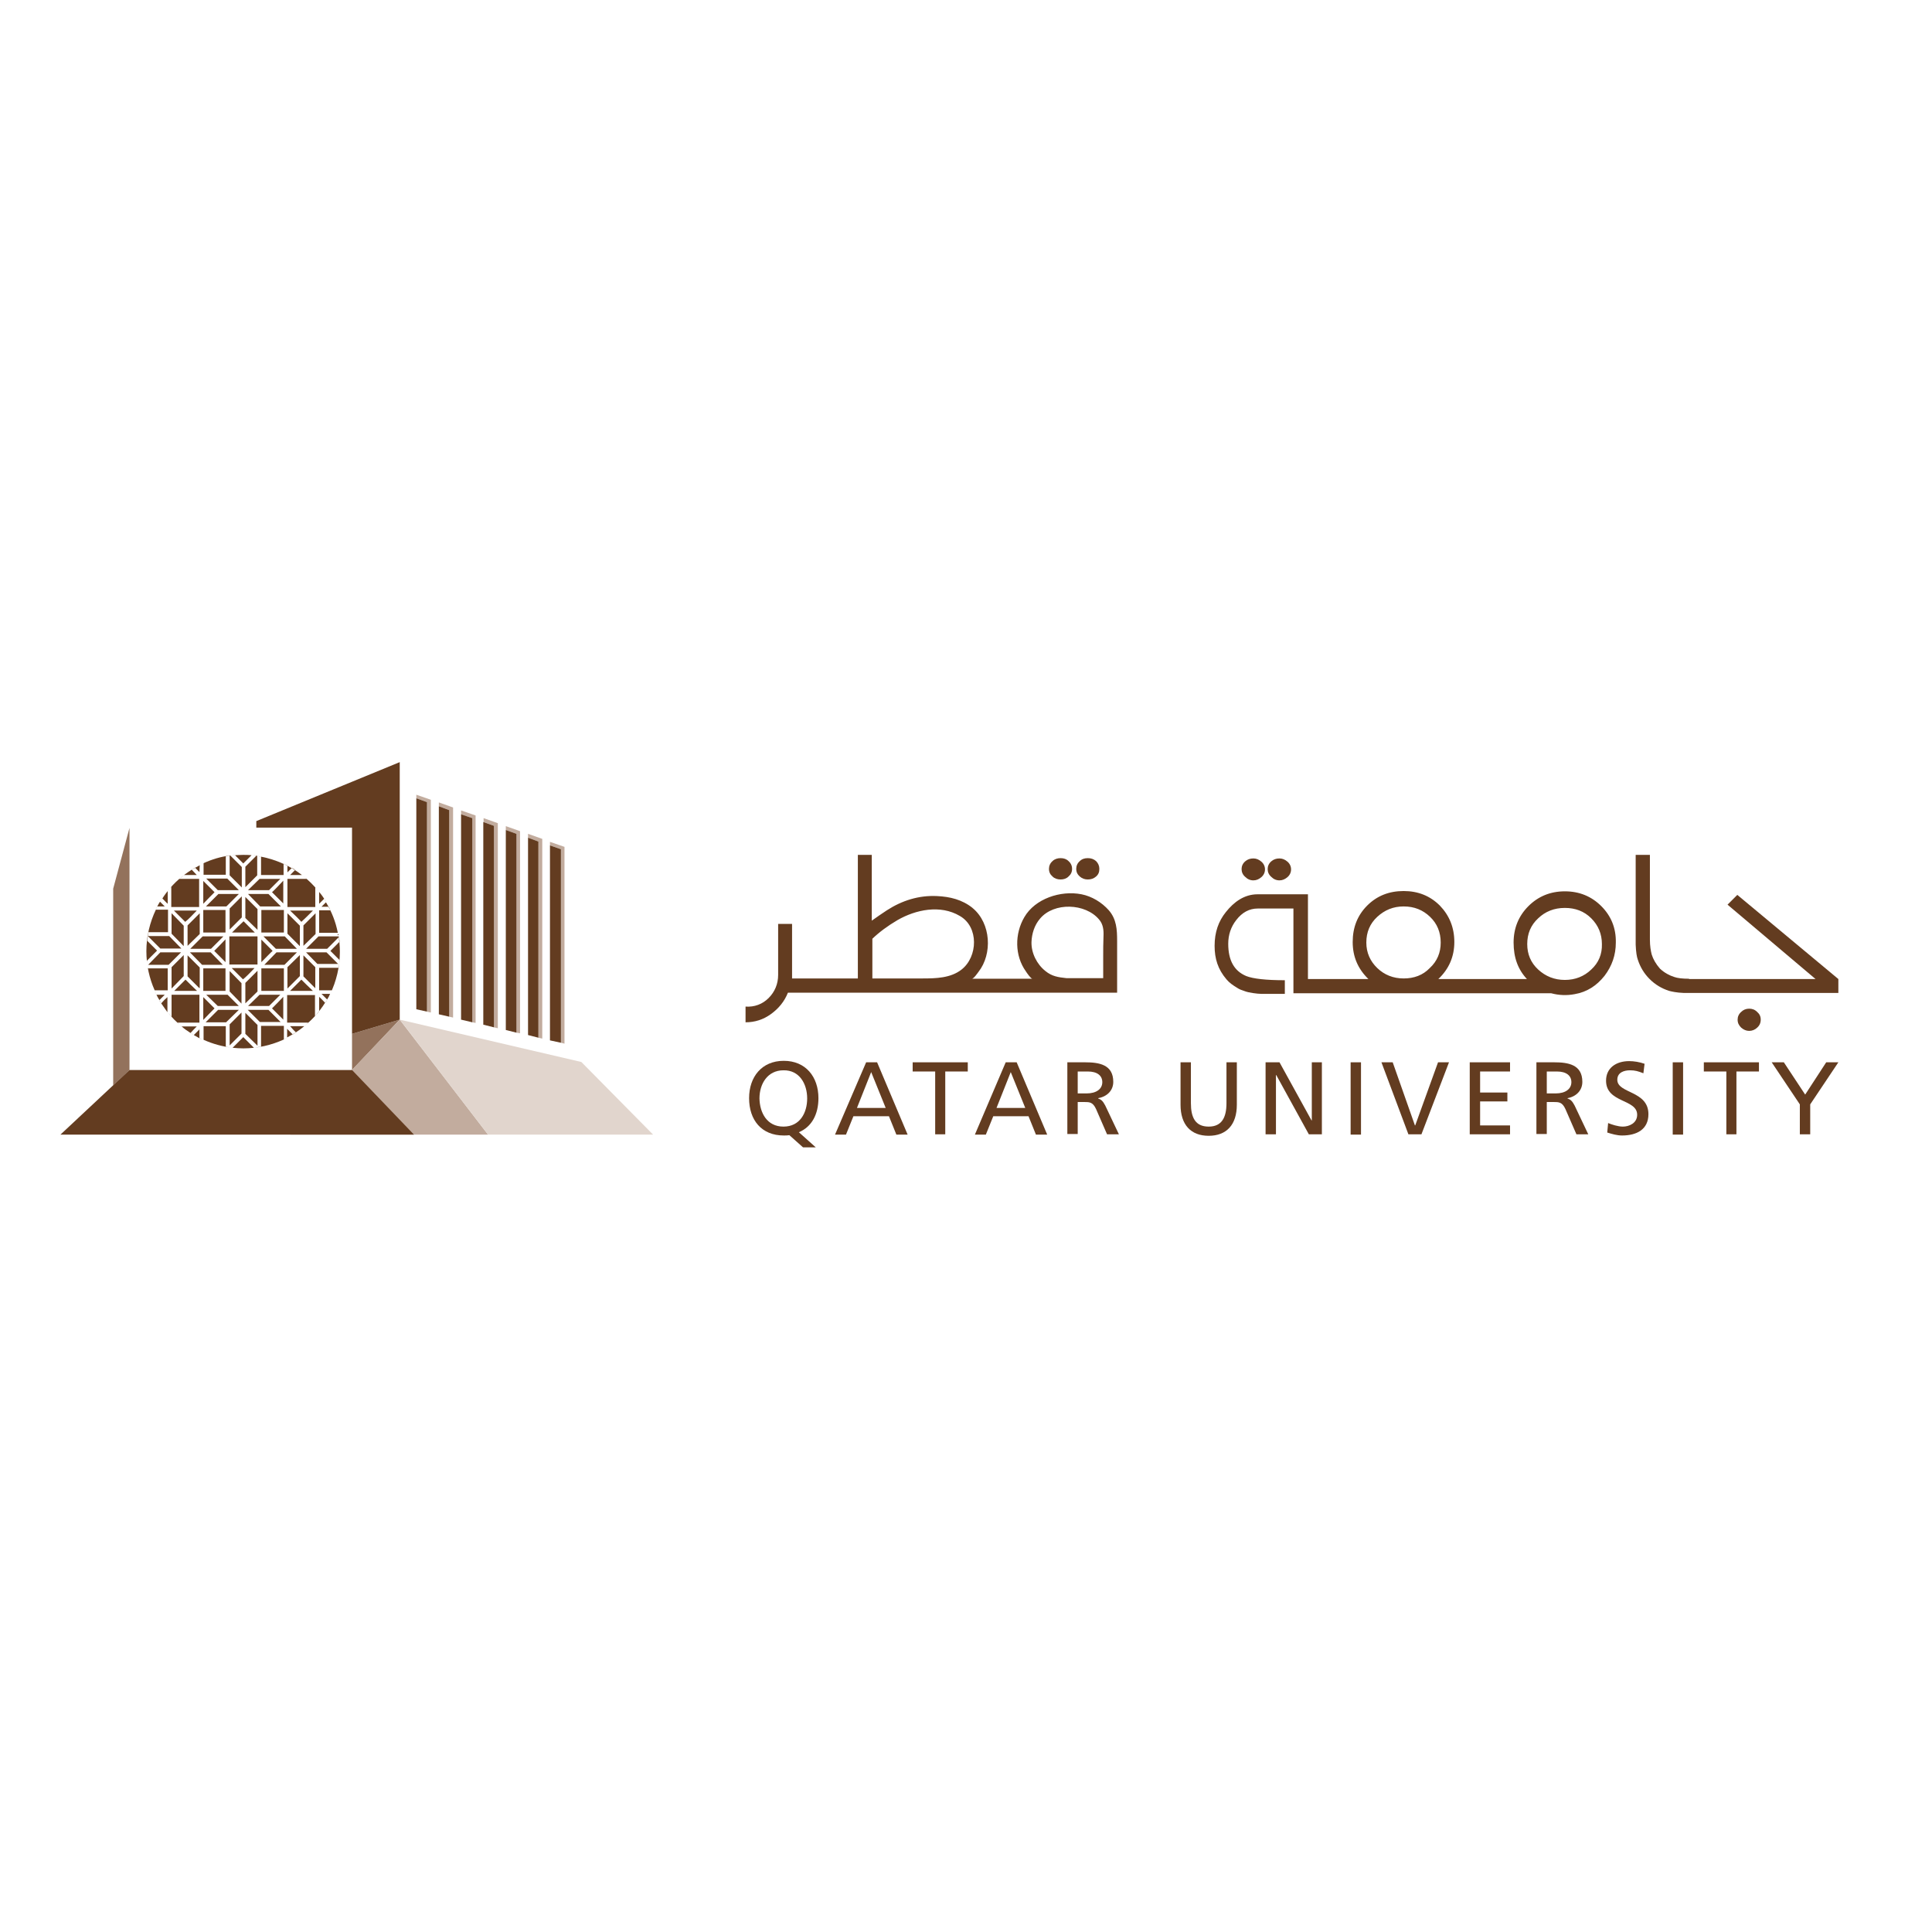 <?xml version="1.0" encoding="utf-8"?>
<!-- Generator: Adobe Illustrator 19.2.1, SVG Export Plug-In . SVG Version: 6.00 Build 0)  -->
<svg version="1.1" id="layer" xmlns="http://www.w3.org/2000/svg" xmlns:xlink="http://www.w3.org/1999/xlink" x="0px" y="0px"
	 viewBox="0 0 652 652" style="enable-background:new 0 0 652 652;" xml:space="preserve">
<style type="text/css">
	.st0{fill:#633C20;}
	.st1{fill:#93725C;}
	.st2{fill:#C2AC9E;}
	.st3{fill:#E1D5CD;}
</style>
<g>
	<path class="st0" d="M264.4,380.2c5.6,0,8-4.7,8-9.5c0-4.9-2.6-9.6-8-9.5c-5.4,0-8.1,4.6-8.1,9.5
		C256.4,375.5,258.8,380.2,264.4,380.2 M266.4,383.1c-0.6,0.1-1.3,0.1-1.9,0.1c-7.5,0-11.7-5.2-11.7-12.6c0-7.2,4.3-12.6,11.7-12.6
		c7.4,0,11.7,5.4,11.7,12.6c0,5.5-2.3,9.7-6.6,11.5l5.7,5.1h-4.3L266.4,383.1z"/>
	<path class="st0" d="M294,361.8l-4.8,12.1h9.7L294,361.8z M292.3,358.5h3.7l10.3,24.4h-3.8l-2.5-6.2H288l-2.5,6.2h-3.7L292.3,358.5
		z"/>
	<polygon class="st0" points="315.6,361.6 308,361.6 308,358.5 326.6,358.5 326.6,361.6 319,361.6 319,382.8 315.6,382.8 	"/>
	<path class="st0" d="M341.1,361.8l-4.8,12.1h9.7L341.1,361.8z M339.4,358.5h3.7l10.3,24.4h-3.8l-2.5-6.2h-11.9l-2.5,6.2H329
		L339.4,358.5z"/>
	<path class="st0" d="M363.7,369h3c3.3,0,5.3-1.5,5.3-3.8c0-2.2-1.7-3.6-4.9-3.6h-3.4V369z M360.2,358.5h6c4.8,0,9.5,0.8,9.5,6.6
		c0,3-2.2,5-5.1,5.5v0.1c1.1,0.4,1.6,0.9,2.4,2.4l4.6,9.7h-4l-3.7-8.5c-1.1-2.4-2.2-2.4-4.1-2.4h-2.1v10.8h-3.5V358.5z"/>
	<path class="st0" d="M417.4,372.8c0,6.8-3.5,10.5-9.5,10.5c-6,0-9.5-3.7-9.5-10.5v-14.3h3.5v13.8c0,4.7,1.4,7.9,6,7.9
		c4.5,0,6-3.2,6-7.9v-13.8h3.5V372.8z"/>
	<polygon class="st0" points="427.1,358.5 431.8,358.5 442.6,378.1 442.7,378.1 442.7,358.5 446.1,358.5 446.1,382.8 441.7,382.8 
		430.7,362.8 430.6,362.8 430.6,382.8 427.1,382.8 	"/>
	<rect x="455.8" y="358.5" class="st0" width="3.5" height="24.4"/>
	<polygon class="st0" points="479.7,382.8 475.3,382.8 466.2,358.5 470,358.5 477.5,379.8 477.6,379.8 485.3,358.5 489,358.5 	"/>
	<polygon class="st0" points="496,358.5 509.6,358.5 509.6,361.6 499.5,361.6 499.5,368.7 508.7,368.7 508.7,371.7 499.5,371.7 
		499.5,379.8 509.6,379.8 509.6,382.8 496,382.8 	"/>
	<path class="st0" d="M522,369h3c3.3,0,5.3-1.5,5.3-3.8c0-2.2-1.7-3.6-4.9-3.6H522V369z M518.5,358.5h6c4.8,0,9.5,0.8,9.5,6.6
		c0,3-2.2,5-5,5.5v0.1c1.1,0.4,1.6,0.9,2.4,2.4l4.6,9.7h-4l-3.7-8.5c-1.1-2.4-2.2-2.4-4.1-2.4H522v10.8h-3.5V358.5z"/>
	<path class="st0" d="M554.6,362.2c-1.8-0.7-2.8-1-4.5-1c-2,0-4.3,0.7-4.3,3.2c0,4.7,10.5,3.6,10.5,11.6c0,5.2-4,7.2-8.9,7.2
		c-1.7,0-3.4-0.5-5-1l0.3-3.2c1.2,0.5,3.3,1.2,5,1.2c2,0,4.8-1.1,4.8-4c0-5.4-10.5-3.9-10.5-11.5c0-4.3,3.4-6.6,7.8-6.6
		c1.6,0,3.5,0.3,5.2,0.9L554.6,362.2z"/>
	<rect x="564.5" y="358.5" class="st0" width="3.5" height="24.4"/>
	<polygon class="st0" points="582.6,361.6 575,361.6 575,358.5 593.6,358.5 593.6,361.6 586,361.6 586,382.8 582.6,382.8 	"/>
	<polygon class="st0" points="607.4,372.7 597.9,358.5 602,358.5 609.2,369.4 616.3,358.5 620.4,358.5 610.9,372.7 610.9,382.8 
		607.4,382.8 	"/>
	<path class="st0" d="M423,297.1c1,0,1.9-0.4,2.7-1.1c0.8-0.7,1.2-1.6,1.2-2.6c0-1-0.4-1.9-1.2-2.6c-0.8-0.7-1.7-1.1-2.7-1.1
		c-1.1,0-2,0.3-2.8,1c-0.8,0.7-1.2,1.6-1.2,2.6c0,1,0.4,1.9,1.2,2.6C421,296.7,421.9,297.1,423,297.1"/>
	<path class="st0" d="M431.8,297.1c1,0,1.9-0.4,2.7-1.1c0.8-0.7,1.2-1.6,1.2-2.6c0-1-0.4-1.9-1.2-2.6c-0.8-0.7-1.7-1.1-2.7-1.1
		c-1.1,0-2,0.3-2.8,1c-0.8,0.7-1.2,1.6-1.2,2.6c0,1,0.4,1.9,1.2,2.6C429.8,296.7,430.7,297.1,431.8,297.1"/>
	<path class="st0" d="M537,327.2c-2.4,2.3-5.4,3.5-8.9,3.5c-3.5,0-6.5-1.2-9-3.5c-2.5-2.3-3.7-5.2-3.7-8.6c0-3.5,1.2-6.4,3.7-8.7
		c2.4-2.3,5.4-3.5,9-3.5c3.5,0,6.5,1.1,8.9,3.5c2.4,2.4,3.6,5.3,3.6,8.7C540.7,322,539.5,324.9,537,327.2 M473.7,330.2
		c-3.5,0-6.5-1.2-8.9-3.5c-2.4-2.3-3.7-5.2-3.7-8.6c0-3.5,1.2-6.4,3.7-8.7c2.5-2.3,5.4-3.5,8.9-3.5c3.6,0,6.5,1.2,8.9,3.5
		c2.4,2.3,3.6,5.2,3.6,8.7c0,3.4-1.2,6.3-3.7,8.6C480.2,329.1,477.2,330.2,473.7,330.2 M540.4,305.8c-3.3-3.3-7.4-5-12.3-5
		c-4.9,0-9,1.7-12.3,5c-3.3,3.3-5,7.4-5,12.3c0,5.1,1.5,9.1,4.5,12.3h-29.9c3.6-3.4,5.4-7.6,5.4-12.5c0-4.9-1.7-9-4.9-12.3
		c-3.3-3.3-7.4-4.9-12.2-4.9c-4.9,0-9,1.6-12.3,4.9c-3.3,3.3-4.9,7.4-4.9,12.3c0,5,1.8,9.1,5.3,12.5h-20.4v-28.6h-17
		c-4.5,0-8,2.6-10.7,6c-2.5,3.1-3.8,6.8-3.8,11.4c0,4.3,1.1,7.9,4,11.3c1,1.2,2.2,2,3.5,2.8c0.9,0.6,1.5,0.8,2.7,1.2
		c1.2,0.5,4.3,0.9,5.5,0.9h8v-4.6c-6.4,0-10.7-0.5-13-1.4c-4.1-1.7-6.1-5.3-6.1-10.9c0-3,0.9-5.7,2.7-8c2-2.6,4.4-3.9,7.3-3.9h12
		v28.6h87c2.6,0.7,5.3,0.8,7.9,0.3c4.1-0.7,7.4-2.8,10.1-6.2c2.5-3.3,3.8-7,3.8-11.2C545.4,313.2,543.7,309.1,540.4,305.8"/>
	<path class="st0" d="M590.3,340.4c-1.1,0-2,0.4-2.7,1.1c-0.8,0.7-1.2,1.6-1.2,2.6c0,1.1,0.4,1.9,1.2,2.7c0.8,0.7,1.7,1.1,2.7,1.1
		c1,0,2-0.4,2.7-1.1c0.8-0.7,1.2-1.6,1.2-2.7c0-1.1-0.4-1.9-1.2-2.6C592.2,340.7,591.3,340.4,590.3,340.4"/>
	<path class="st0" d="M570,330.3c-2.2,0-3.9-0.2-5-0.6c-1.6-0.5-3.3-1.4-4.8-2.8c-1.4-1.6-2.3-3.2-2.8-4.8c-0.3-1.2-0.6-2.8-0.6-5
		v-28.6H552v30.3c0.1,2.6,0.4,4.2,0.7,5c0.8,2.5,2.1,4.7,4,6.6c1.9,1.9,4.1,3.2,6.6,4c0.8,0.2,2.4,0.6,5,0.7h52.1v-4.7l-34.1-28.4
		l-3.3,3.3l29.7,25.1H570z"/>
	<path class="st0" d="M367.1,296.8c1.1,0,2-0.3,2.8-1c0.8-0.7,1.1-1.5,1.1-2.6c0-1-0.4-1.9-1.1-2.6c-0.8-0.7-1.7-1-2.8-1
		c-1.1,0-2,0.3-2.7,1c-0.8,0.7-1.2,1.6-1.2,2.6c0,1.1,0.4,1.9,1.2,2.6C365.2,296.5,366.1,296.8,367.1,296.8"/>
	<path class="st0" d="M357.9,296.8c1.1,0,2-0.3,2.7-1c0.8-0.7,1.2-1.5,1.2-2.6c0-1-0.4-1.9-1.2-2.6c-0.7-0.7-1.6-1-2.7-1
		c-1,0-2,0.3-2.7,1c-0.8,0.7-1.2,1.6-1.2,2.6c0,1.1,0.4,1.9,1.2,2.6C355.9,296.5,356.9,296.8,357.9,296.8"/>
	<path class="st0" d="M372.3,322.9c0,2.4,0,4.8,0,7.2h-12.4c-2.8-0.3-4.9-0.6-7.1-2.4c-2.9-2.3-4.8-6.1-4.7-9.8
		c0.1-2.8,1-5.7,2.9-7.9c4.7-5.6,15.3-5.2,19.9,0.3c1.4,1.6,1.6,3.6,1.5,5.7C372.3,318.3,372.3,320.6,372.3,322.9 M324.5,327.2
		c-3.7,2.9-8.7,3-13.2,3c-5.6,0-11.3,0-16.9,0v-13.4c2.3-2.2,5.1-4.3,8.5-6.3c6.1-3.5,14.4-5.3,21-1.4
		C330.4,312.8,330,322.9,324.5,327.2 M374.2,307.2c-2.4-2.7-5.7-4.7-9.2-5.4c-7.1-1.4-15.7,1.5-19.3,7.7c-3.3,5.6-3.3,13,0.5,18.3
		c0.3,0.5,1.7,2.5,2.2,2.5h-0.1v0h-20.3c0.6,0,1.9-1.9,2.2-2.3c4.8-6.1,4.2-16.4-1.9-21.5c0,0-0.1,0-0.1-0.1c-3.5-2.8-7.6-3.8-12-4
		c-6.1-0.3-11.8,1.5-16.9,4.8c-1.7,1.1-3.4,2.3-5.1,3.5v-22.2h-4.7v41.7h-22.2v-18.4h-4.7v17.2c0,3-1.1,5.7-3.2,7.8
		c-2.1,2.1-4.8,3.1-7.8,2.9v5.3c3.1,0,6-0.9,8.6-2.8c2.6-1.9,4.5-4.2,5.7-7.2h82.2H377v-17.5C377,313.7,376.8,310.2,374.2,307.2"/>
	<polygon class="st1" points="38.2,299.9 43.7,279.4 43.7,361.1 38.2,366.3 	"/>
	<polygon class="st1" points="118.8,348.9 118.8,361.1 134.9,344.1 	"/>
	<polygon class="st2" points="98,382.9 164.7,382.9 134.9,344.1 	"/>
	<polygon class="st2" points="152.9,343.4 152.9,272.5 148.1,270.8 148.1,272.1 151.6,273.4 151.6,343.1 	"/>
	<polygon class="st2" points="160.5,345.2 160.5,275.2 155.6,273.5 155.6,274.8 159.4,276.1 159.4,345 	"/>
	<polygon class="st2" points="168,347 168,277.8 163.2,276.1 163.2,277.4 166.7,278.7 166.7,346.7 	"/>
	<polygon class="st2" points="175.5,348.7 175.5,280.5 170.7,278.8 170.7,280.1 174.3,281.4 174.3,348.5 	"/>
	<polygon class="st2" points="183,350.5 183,283.1 178.2,281.4 178.2,282.7 181.7,284 181.7,350.2 	"/>
	<polygon class="st2" points="190.5,352.2 190.5,285.8 185.6,284.1 185.6,285.3 189.3,286.6 189.3,351.9 	"/>
	<polygon class="st2" points="145.4,341.7 145.4,269.9 140.5,268.2 140.5,269.4 144.1,270.7 144.1,341.4 	"/>
	<polygon class="st3" points="220.4,382.9 196.2,358.4 134.9,344.1 164.7,382.9 	"/>
	<path class="st0" d="M66.4,346.4h-5.1c0.9,0.8,1.9,1.5,3,2.2C65,347.8,65.8,347,66.4,346.4"/>
	<path class="st0" d="M88.1,346.2v7c-0.8,0.1-1.6,0.3-2.4,0.4c-1.2-1.2-3-3-3.6-3.6c-0.6,0.6-2.4,2.4-3.6,3.6
		c1.2,0.1,2.3,0.2,3.6,0.2c4.9,0,9.5-1.1,13.7-3v-4.6H88.1z"/>
	<path class="st0" d="M67.3,345.1v-9.4h-9.4v7.4c-0.4-0.5-0.9-1-1.3-1.5c1.4,1.8,3,3.4,4.8,4.8c-0.5-0.4-1-0.8-1.5-1.3H67.3z"/>
	<path class="st0" d="M76.2,346.3h-7.5v4.6c3.1,1.4,6.4,2.3,9.8,2.7c-0.8-0.1-1.5-0.2-2.3-0.3V346.3z"/>
	<path class="st0" d="M67.4,347.3l-2,2c1,0.6,2.1,1.2,3.2,1.7c-0.4-0.2-0.9-0.4-1.3-0.6V347.3z"/>
	<path class="st0" d="M56.6,326.8h-6.7c-0.1-0.8-0.3-1.7-0.3-2.6c1.2-1.2,2.9-2.9,3.4-3.4c-0.5-0.5-2.1-2.1-3.3-3.3
		c0.1-0.5,0.1-1.1,0.2-1.6l4.2,4.2h7.1l-4.1-4.2h-7.2c0.1-0.4,0.1-0.9,0.2-1.3h6.6v-7.6h-4.1c-2,4.2-3.2,9-3.2,14
		c0,4.7,1,9.2,2.8,13.2h4.4V326.8z"/>
	<path class="st0" d="M55.6,305.9l-1.6-1.6c-0.6,0.9-1.1,1.9-1.5,2.9c0.2-0.4,0.4-0.9,0.6-1.3H55.6z"/>
	<path class="st0" d="M52.8,335.7c0.3,0.6,0.6,1.2,1,1.8l1.8-1.8H52.8z"/>
	<path class="st0" d="M54.4,338.6c0.7,1,1.4,2,2.1,3v-5.1C55.9,337,55.1,337.8,54.4,338.6"/>
	<path class="st0" d="M105.6,307.3h-7.7c1.3,1.2,3.3,3.2,3.8,3.8C102.3,310.6,104.3,308.6,105.6,307.3"/>
	<path class="st0" d="M88.2,324.7c1.2-1.2,3.2-3.3,3.8-3.8c-0.6-0.6-2.6-2.6-3.8-3.8V324.7z"/>
	<polygon class="st0" points="101.2,312.4 97,308.2 97,315.1 101.2,319.3 	"/>
	<path class="st0" d="M99.9,348.4c-0.4,0.2-0.7,0.5-1.1,0.7l-1.9-1.9v2.9c2.1-1.1,4-2.3,5.8-3.8h-4.8
		C98.5,347,99.2,347.8,99.9,348.4"/>
	<rect x="88.2" y="307.1" class="st0" width="7.6" height="7.6"/>
	<polygon class="st0" points="93.1,320.2 100.2,320.2 96.1,316 88.9,316 	"/>
	<path class="st0" d="M96.9,335.7v9.2h0v0.2h7.2c-0.5,0.4-1,0.9-1.5,1.3c1.3-1.1,2.6-2.3,3.7-3.5v-7.1H96.9z"/>
	<path class="st0" d="M107.7,341.3c-0.4,0.5-0.8,1-1.3,1.5c1.2-1.4,2.3-2.8,3.3-4.4c-0.7-0.7-1.4-1.5-2-2V341.3z"/>
	<path class="st0" d="M56.6,305v-4.3c-0.9,1.1-1.7,2.3-2.5,3.6c0.2-0.4,0.5-0.7,0.7-1.1C55.4,303.8,56,304.5,56.6,305"/>
	<polygon class="st0" points="102.4,319.2 106.5,315.2 106.5,308.2 102.4,312.3 	"/>
	<path class="st0" d="M82.1,291.4c0.4-0.4,1.7-1.7,2.8-2.8c-1-0.1-1.9-0.1-2.9-0.1c-1.5,0-2.9,0.1-4.3,0.3c0.5-0.1,1.1-0.1,1.6-0.2
		C80.4,289.7,81.7,291,82.1,291.4"/>
	<path class="st0" d="M60.6,296.6c0.5-0.4,1-0.9,1.6-1.3C61.6,295.7,61.1,296.1,60.6,296.6"/>
	<path class="st0" d="M67.4,292c0.4-0.2,0.8-0.4,1.2-0.6C68.2,291.6,67.8,291.8,67.4,292"/>
	<path class="st0" d="M52.8,335.7c-0.2-0.4-0.4-0.8-0.6-1.3C52.4,334.8,52.6,335.3,52.8,335.7"/>
	<path class="st0" d="M107.5,316l-4.2,4.2h7.1l4-4c0.1,0.5,0.1,1.1,0.2,1.6c-1.2,1.2-2.6,2.6-3.1,3.1c0.5,0.5,1.9,1.9,3.1,3.1
		c-0.1,0.9-0.2,1.8-0.3,2.6h-6.6v7.6h4.3c-0.2,0.4-0.4,0.9-0.6,1.3c2.1-4.3,3.3-9.2,3.3-14.3c0-2-0.2-4-0.5-5.9
		c0,0.2,0.1,0.5,0.1,0.7H107.5z"/>
	<path class="st0" d="M86.9,288.9c0.4,0.1,0.8,0.1,1.2,0.2C87.7,289,87.3,288.9,86.9,288.9"/>
	<path class="st0" d="M109.4,303.3c0.2,0.4,0.5,0.7,0.7,1.1C109.8,304,109.6,303.7,109.4,303.3"/>
	<path class="st0" d="M110.4,337.4c-0.2,0.4-0.4,0.7-0.7,1.1C109.9,338.1,110.2,337.7,110.4,337.4"/>
	<path class="st0" d="M97,350.2c-0.4,0.2-0.8,0.4-1.3,0.6C96.1,350.6,96.5,350.4,97,350.2"/>
	<path class="st0" d="M54.4,338.6c-0.2-0.4-0.5-0.7-0.7-1.1C54,337.8,54.2,338.2,54.4,338.6"/>
	<path class="st0" d="M65.4,349.3c-0.4-0.2-0.7-0.5-1.1-0.7C64.7,348.8,65,349,65.4,349.3"/>
	<path class="st0" d="M91.8,301.1c0.6,0.6,2.6,2.6,3.8,3.8v-7.7C94.4,298.5,92.4,300.6,91.8,301.1"/>
	<path class="st0" d="M67.3,294.3L67.3,294.3L67.3,294.3l0.1-2.3c-0.9,0.5-1.8,1-2.7,1.5c0.4-0.2,0.7-0.5,1.1-0.7L67.3,294.3z"/>
	<path class="st0" d="M57.8,305.9L57.8,305.9l0,0.2h9.4v-9.5h-6.7c-1.5,1.3-2.8,2.7-4,4.2c0.4-0.5,0.8-1,1.3-1.5V305.9z"/>
	<path class="st0" d="M76.2,295.2V289c0.4-0.1,0.8-0.1,1.3-0.2v6.6l4.1,4.1v-6.9l-3.9-3.9c-3.2,0.4-6.2,1.3-9,2.6v3.9H76.2z"/>
	<path class="st0" d="M64.7,293.5c-0.9,0.6-1.7,1.1-2.6,1.8h4.3C65.9,294.8,65.3,294.1,64.7,293.5"/>
	<path class="st0" d="M95.7,295.3v-3.8c0.4,0.2,0.8,0.4,1.3,0.6v2.3l1.5-1.5c0.4,0.2,0.8,0.4,1.1,0.7c-0.6,0.6-1.2,1.2-1.7,1.7h4
		c-4-3.1-8.7-5.2-13.8-6.2v6.2H95.7z"/>
	<path class="st0" d="M97,296.6v9.3h0v0.2h9.4v-6.6c0.4,0.5,0.9,1,1.3,1.5c-1.7-2.1-3.6-4-5.8-5.7c0.5,0.4,1,0.8,1.6,1.3H97z"/>
	<path class="st0" d="M82.8,292.5v6.9l4-4v-6.6c-0.6-0.1-1.3-0.2-1.9-0.2c0.5,0,1.1,0.1,1.6,0.2L82.8,292.5z"/>
	<path class="st0" d="M109.4,303.3c-0.5-0.8-1.1-1.6-1.7-2.3v4C108.2,304.5,108.8,303.9,109.4,303.3"/>
	<path class="st0" d="M110.9,305.9c0.2,0.4,0.4,0.8,0.6,1.3h-3.8v7.6h6.3c-0.7-3.7-2.1-7.2-4-10.3l-1.5,1.5H110.9z"/>
	<polygon class="st0" points="94.6,296.6 87.6,296.6 83.7,300.4 90.8,300.4 	"/>
	<polygon class="st0" points="77.5,352.8 81.5,348.8 81.5,341.7 77.5,345.7 	"/>
	<polygon class="st0" points="77.5,334.6 81.5,338.7 81.5,331.8 77.5,327.7 	"/>
	<polygon class="st0" points="73.6,340.8 69.4,345 76.3,345 80.6,340.8 	"/>
	<path class="st0" d="M85.9,326.7h-7.7c1.2,1.2,3.2,3.2,3.8,3.8C82.7,330,84.7,328,85.9,326.7"/>
	<polygon class="st0" points="94.8,305.9 90.6,301.7 83.7,301.7 87.8,305.9 	"/>
	<path class="st0" d="M62.6,330.6c-0.6,0.6-2.6,2.6-3.8,3.8h7.7C65.2,333.2,63.2,331.2,62.6,330.6"/>
	<polygon class="st0" points="63.3,329.5 67.3,333.5 67.3,333.4 67.4,333.4 67.4,326.5 63.3,322.4 	"/>
	<polygon class="st0" points="82.8,348.9 86.9,352.9 86.9,345.9 82.8,341.8 	"/>
	<polygon class="st0" points="71.1,321.4 64.1,321.4 68.2,325.6 75.2,325.6 	"/>
	<polygon class="st0" points="93.3,321.4 89.2,325.6 96,325.6 100.2,321.4 	"/>
	<path class="st0" d="M101.7,330.6c-0.6,0.6-2.6,2.6-3.8,3.8h7.7C104.3,333.2,102.3,331.2,101.7,330.6"/>
	<polygon class="st0" points="110.2,321.4 103.3,321.4 107.1,325.3 114.1,325.3 	"/>
	<polygon class="st0" points="102.4,329.5 106.4,333.5 106.4,326.4 102.4,322.4 	"/>
	<path class="st0" d="M108.5,335.4l1.9,1.9c0.4-0.6,0.7-1.2,1-1.9H108.5z"/>
	<polygon class="st0" points="83.6,340.8 87.7,344.9 94.7,344.9 90.6,340.8 	"/>
	<path class="st0" d="M91.8,340.3c0.6,0.6,2.6,2.6,3.8,3.8v-7.7C94.4,337.7,92.4,339.7,91.8,340.3"/>
	<polygon class="st0" points="101.2,322.3 97,326.4 97,333.6 101.2,329.4 	"/>
	<rect x="88.2" y="326.8" class="st0" width="7.6" height="7.6"/>
	<polygon class="st0" points="62,322.3 57.9,326.4 57.9,333.6 62,329.4 	"/>
	<path class="st0" d="M72.4,340.3c-0.6-0.6-2.6-2.6-3.8-3.8v7.7C69.8,342.9,71.8,340.9,72.4,340.3"/>
	<path class="st0" d="M72.3,320.9c0.6,0.6,2.6,2.6,3.8,3.8v-7.7C74.9,318.3,72.9,320.3,72.3,320.9"/>
	<polygon class="st0" points="94.6,335.7 87.6,335.7 83.7,339.5 90.8,339.5 	"/>
	<polygon class="st0" points="82.8,331.7 82.8,338.6 86.9,334.6 86.9,327.6 	"/>
	<rect x="68.6" y="307.1" class="st0" width="7.5" height="7.6"/>
	<polygon class="st0" points="86.9,306.8 82.8,302.7 82.8,309.8 86.9,313.8 	"/>
	<rect x="77.4" y="316" class="st0" width="9.5" height="9.5"/>
	<rect x="68.6" y="326.8" class="st0" width="7.5" height="7.6"/>
	<polygon class="st0" points="54.1,321.4 50,325.6 56.9,325.6 61.1,321.4 	"/>
	<polygon class="st0" points="80.6,339.5 76.8,335.7 69.6,335.7 73.5,339.5 	"/>
	<polygon class="st0" points="80.6,301.7 73.7,301.7 69.5,305.9 76.4,305.9 	"/>
	<polygon class="st0" points="80.6,300.4 76.7,296.5 69.6,296.5 73.5,300.4 	"/>
	<path class="st0" d="M72.4,301.1c-0.6-0.6-2.6-2.6-3.8-3.8v7.7C69.8,303.7,71.8,301.7,72.4,301.1"/>
	<polygon class="st0" points="63.3,319.2 67.4,315.2 67.4,308.2 63.3,312.3 	"/>
	<polygon class="st0" points="71.2,320.2 75.4,316 68.4,316 64.2,320.2 	"/>
	<path class="st0" d="M66.4,307.3h-7.7c1.2,1.2,3.2,3.2,3.8,3.8C63.2,310.6,65.2,308.6,66.4,307.3"/>
	<polygon class="st0" points="62,312.4 57.9,308.2 57.9,315.1 62,319.3 	"/>
	<path class="st0" d="M78.3,314.7H86c-1.2-1.2-3.2-3.2-3.8-3.8C81.5,311.5,79.5,313.5,78.3,314.7"/>
	<polygon class="st0" points="77.5,313.7 81.6,309.6 81.6,302.5 77.5,306.6 	"/>
	<path class="st0" d="M56.5,341.6"/>
	<path class="st0" d="M54.4,338.6L54.4,338.6L54.4,338.6z"/>
	<path class="st0" d="M110.4,337.3L110.4,337.3C110.4,337.3,110.4,337.4,110.4,337.3C110.4,337.4,110.4,337.3,110.4,337.3"/>
	<path class="st0" d="M61.3,346.4"/>
	<path class="st0" d="M95.7,350.8L95.7,350.8L95.7,350.8z"/>
	<path class="st0" d="M109.7,338.5L109.7,338.5L109.7,338.5z"/>
	<path class="st0" d="M53.7,337.5"/>
	<path class="st0" d="M68.6,350.9"/>
	<path class="st0" d="M78.5,353.6L78.5,353.6L78.5,353.6z"/>
	<path class="st0" d="M64.3,348.6L64.3,348.6L64.3,348.6z"/>
	<path class="st0" d="M97,350.2L97,350.2C97,350.2,97,350.2,97,350.2C97,350.2,97,350.2,97,350.2"/>
	<polygon class="st0" points="106.4,342.9 106.4,342.9 106.4,342.9 	"/>
	<path class="st0" d="M65.4,349.3"/>
	<path class="st0" d="M102.7,346.4"/>
	<ellipse transform="matrix(0.696 -0.718 0.718 0.696 -224.944 139.886)" class="st0" cx="52.8" cy="335.7" rx="0" ry="0"/>
	<path class="st0" d="M88.2,289.1C88.1,289.1,88.1,289.1,88.2,289.1C88.1,289.1,88.1,289.1,88.2,289.1"/>
	<path class="st0" d="M101.9,295.3L101.9,295.3L101.9,295.3z"/>
	<path class="st0" d="M111.4,335.4L111.4,335.4L111.4,335.4z"/>
	<polygon class="st0" points="86.9,288.8 86.9,288.8 86.9,288.9 	"/>
	<polyline class="st0" points="110.1,304.4 110.1,304.4 110.1,304.4 	"/>
	<path class="st0" d="M114,314.7L114,314.7c0,0.2,0.1,0.4,0.1,0.5C114.1,315.1,114.1,314.9,114,314.7"/>
	<path class="st0" d="M84.9,288.6L84.9,288.6L84.9,288.6z"/>
	<ellipse transform="matrix(0.896 -0.445 0.445 0.896 -123.416 80.226)" class="st0" cx="109.4" cy="303.3" rx="0" ry="0"/>
	<path class="st0" d="M107.7,301L107.7,301L107.7,301z"/>
	<path class="st0" d="M52.2,334.4L52.2,334.4L52.2,334.4z"/>
	<path class="st0" d="M56.6,300.7L56.6,300.7L56.6,300.7z"/>
	<path class="st0" d="M54.1,304.3L54.1,304.3L54.1,304.3z"/>
	<polyline class="st0" points="52.5,307.1 52.5,307.1 52.5,307.1 52.5,307.1 	"/>
	<path class="st0" d="M60.6,296.6L60.6,296.6L60.6,296.6z"/>
	<path class="st0" d="M77.7,288.8L77.7,288.8L77.7,288.8z"/>
	<path class="st0" d="M68.6,291.4C68.6,291.4,68.6,291.4,68.6,291.4C68.6,291.4,68.6,291.4,68.6,291.4"/>
	<ellipse transform="matrix(0.838 -0.546 0.546 0.838 -148.441 84.1)" class="st0" cx="67.4" cy="292" rx="0" ry="0"/>
	<path class="st0" d="M62.1,295.3L62.1,295.3L62.1,295.3z"/>
	<polygon class="st0" points="118.8,348.9 134.9,344.1 134.9,257.2 86.5,277.1 86.5,279.3 118.8,279.3 	"/>
	<polygon class="st0" points="118.8,361.1 118.7,361.1 43.7,361.1 20.4,382.9 139.7,382.9 118.8,361.1 	"/>
	<polygon class="st0" points="144.1,270.7 140.5,269.4 140.5,340.6 144.1,341.4 	"/>
	<polygon class="st0" points="151.6,273.4 148.1,272.1 148.1,342.3 151.6,343.1 	"/>
	<polygon class="st0" points="159.4,276.1 155.6,274.8 155.6,344.1 159.4,345 	"/>
	<polygon class="st0" points="166.7,278.7 163.1,277.4 163.1,345.8 166.7,346.7 	"/>
	<polygon class="st0" points="174.3,281.4 170.7,280.1 170.7,347.6 174.3,348.5 	"/>
	<polygon class="st0" points="181.7,284 178.2,282.7 178.2,349.3 181.7,350.2 	"/>
	<polygon class="st0" points="189.3,286.6 185.6,285.3 185.6,351.1 189.3,351.9 	"/>
</g>
</svg>
